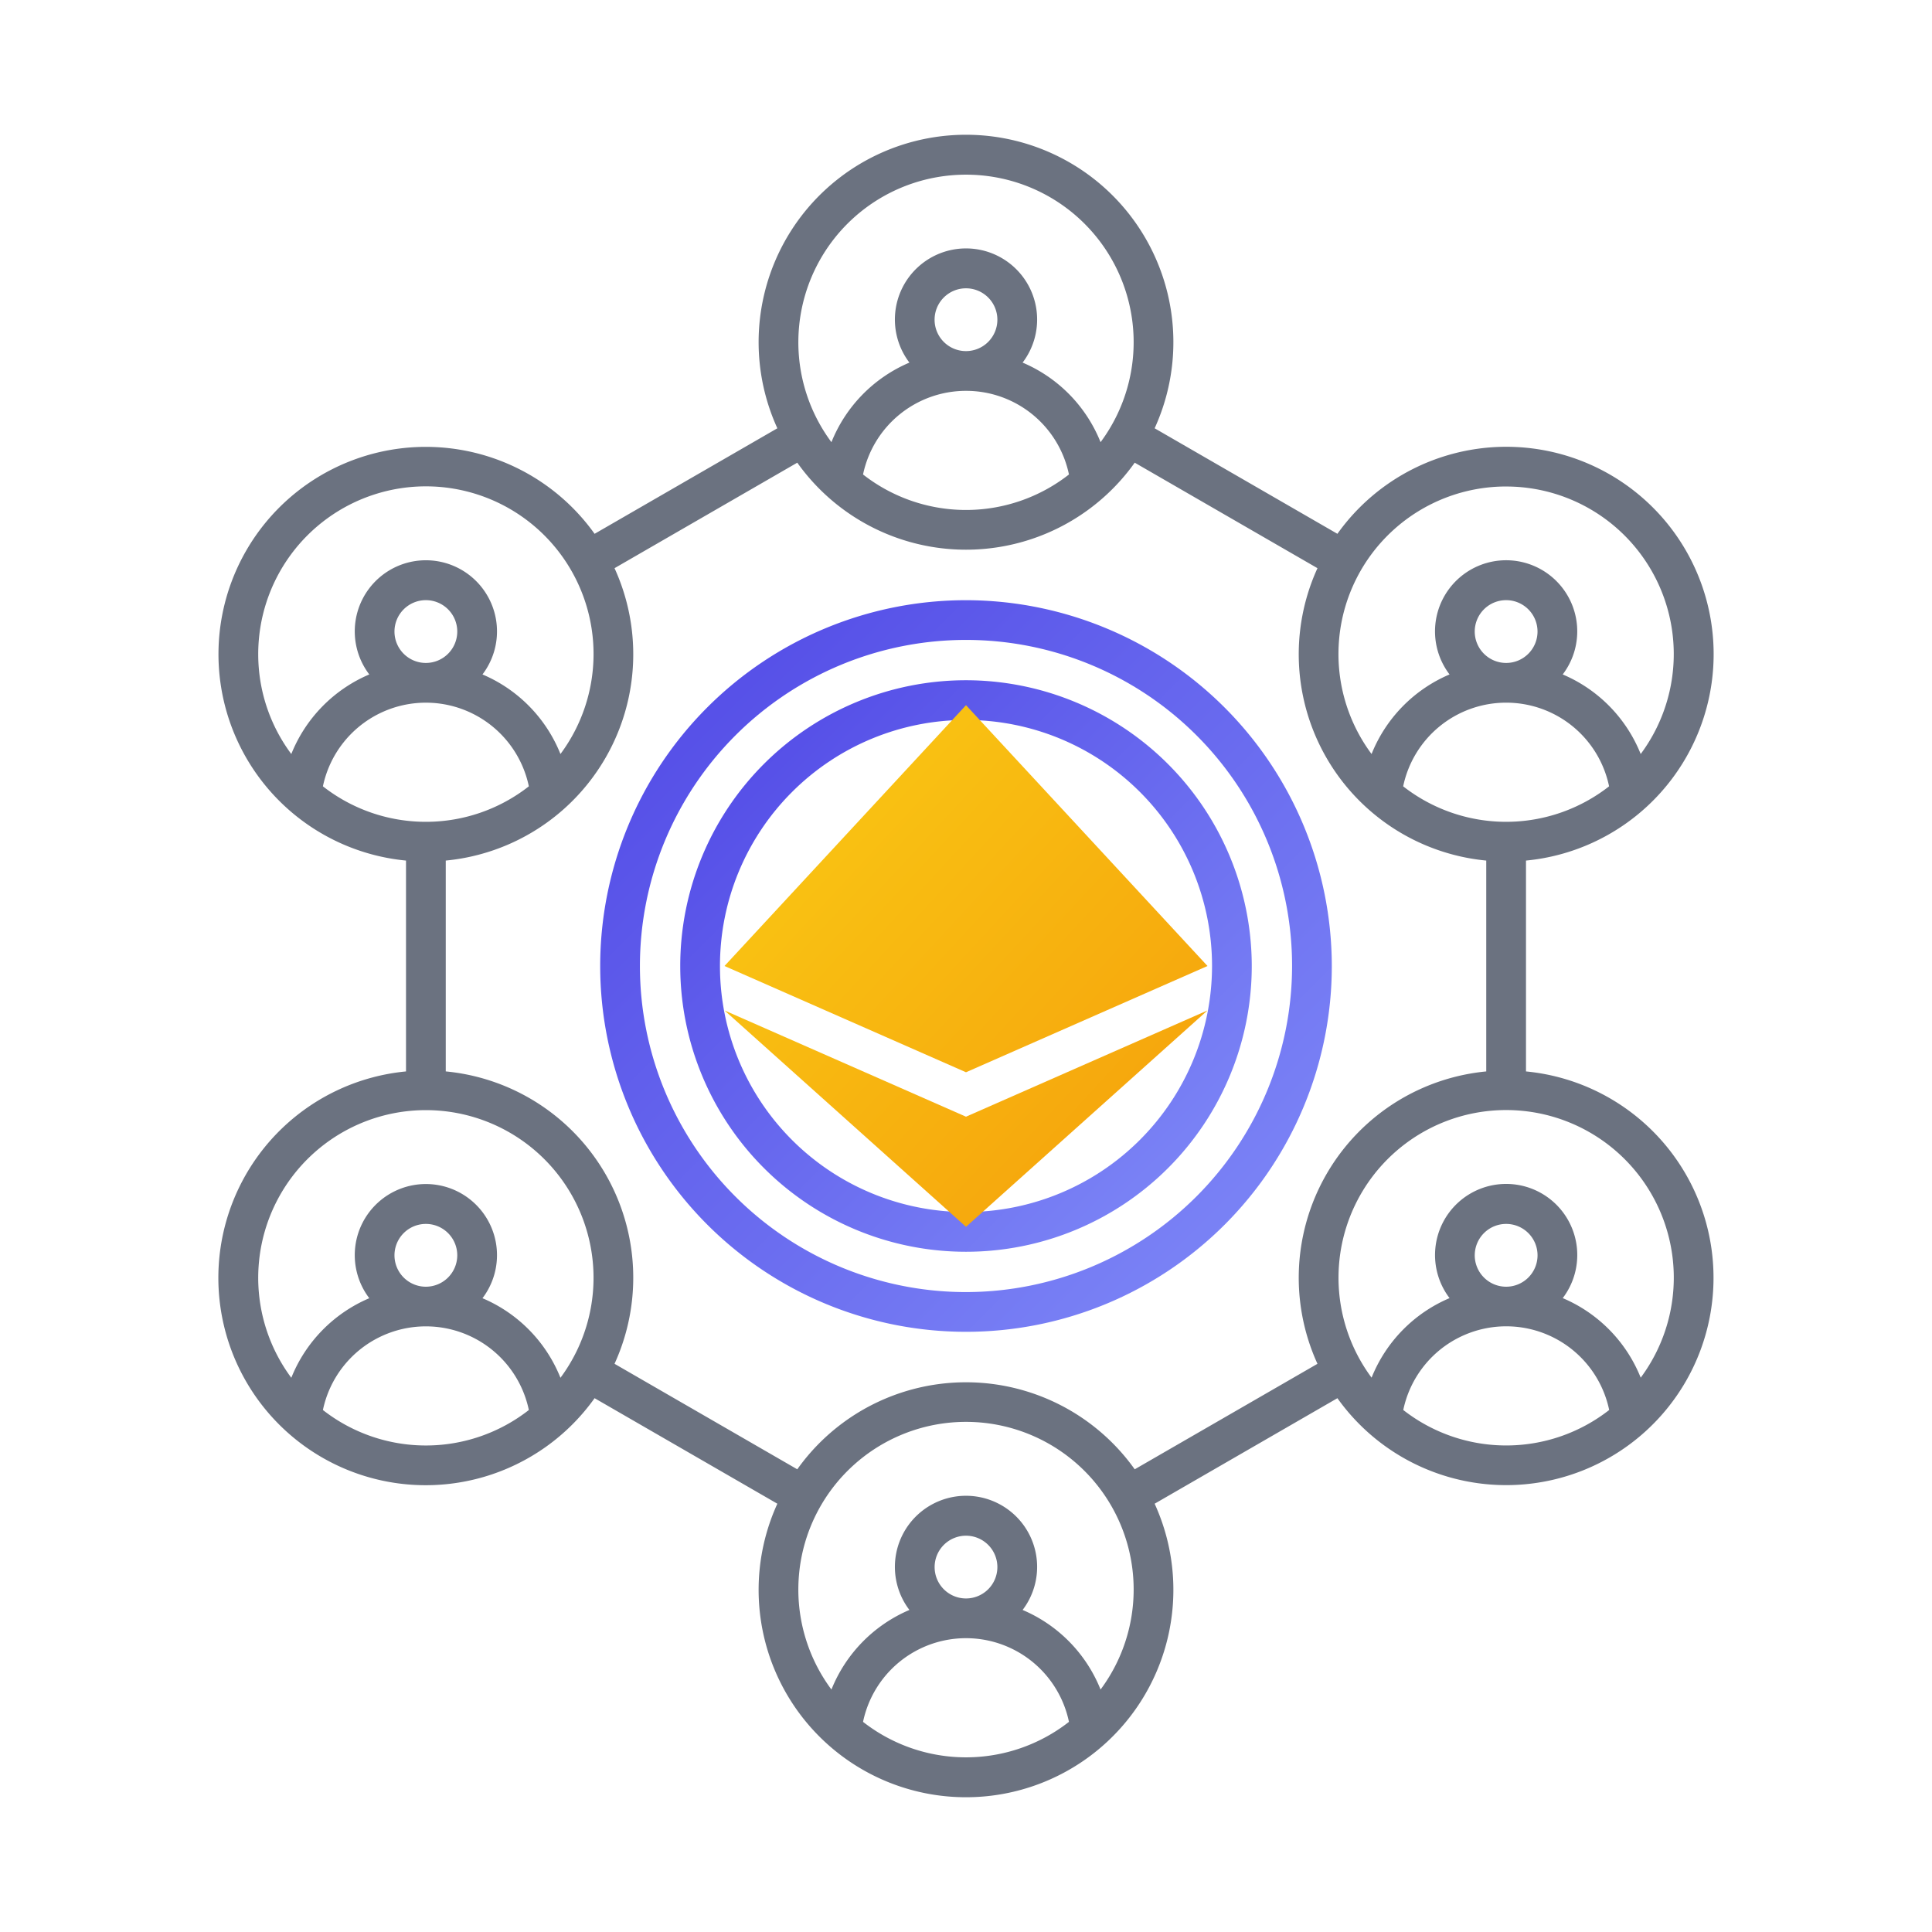 <!-- 
  Professionally colored and optimized SVG for Cyburi LLC.
  Canvas is a perfect 100x100 square with all artwork scaled and centered.
-->
<svg xmlns="http://www.w3.org/2000/svg" data-name="Layer 1" viewBox="0 0 100 100">

  <!-- Gradient Definitions for vibrant color -->
  <defs>
    <linearGradient id="cyburiGradient" x1="0%" y1="0%" x2="100%" y2="100%">
      <stop offset="0%" style="stop-color:#4f46e5;"/> <!-- Cyburi Primary Blue/Indigo -->
      <stop offset="100%" style="stop-color:#818cf8;"/> <!-- Lighter accent color -->
    </linearGradient>
    <linearGradient id="goldGradient" x1="0%" y1="0%" x2="100%" y2="100%">
      <stop offset="0%" style="stop-color:#facc15;"/> <!-- Bright Yellow/Gold -->
      <stop offset="100%" style="stop-color:#f59e0b;"/> <!-- Deeper amber for depth -->
    </linearGradient>
  </defs>

    <!-- Group for Outer Gears - styled with a professional, cool gray -->
    <g fill="#6b7280" class="gears">
      <path d="M78.985,55.457V44.543A10.733,10.733,0,1,0,69.224,27.63l-9.46-5.462a10.734,10.734,0,1,0-19.528,0l-9.46,5.462a10.731,10.731,0,1,0-9.761,16.913V55.457A10.733,10.733,0,1,0,30.776,72.37l9.46,5.462a10.734,10.734,0,1,0,19.528,0l9.46-5.462a10.731,10.731,0,1,0,9.761-16.913ZM76.332,32.69a1.625,1.625,0,1,1,1.625,1.624A1.627,1.627,0,0,1,76.332,32.69Zm1.625,3.68a5.438,5.438,0,0,1,5.329,4.33,8.648,8.648,0,0,1-10.658,0A5.442,5.442,0,0,1,77.957,36.37Zm0-11.188a8.673,8.673,0,0,1,6.965,13.846,7.5,7.5,0,0,0-4.036-4.119,3.681,3.681,0,1,0-5.858,0,7.506,7.506,0,0,0-4.036,4.119,8.672,8.672,0,0,1,6.965-13.847ZM50,18.173a1.625,1.625,0,1,1,1.624-1.624A1.626,1.626,0,0,1,50,18.173Zm0,2.057a5.437,5.437,0,0,1,5.329,4.329,8.648,8.648,0,0,1-10.658,0A5.443,5.443,0,0,1,50,20.23ZM50,9.041a8.672,8.672,0,0,1,6.965,13.846,7.5,7.5,0,0,0-4.035-4.119,3.681,3.681,0,1,0-5.859,0,7.513,7.513,0,0,0-4.036,4.119A8.672,8.672,0,0,1,50,9.041ZM13.366,33.859a8.678,8.678,0,1,1,15.643,5.169,7.5,7.5,0,0,0-4.036-4.119,3.681,3.681,0,1,0-5.859,0,7.513,7.513,0,0,0-4.036,4.119A8.633,8.633,0,0,1,13.366,33.859Zm8.677,8.678A8.633,8.633,0,0,1,16.714,40.7a5.445,5.445,0,0,1,10.659,0A8.636,8.636,0,0,1,22.043,42.537Zm0-8.223a1.625,1.625,0,1,1,1.625-1.624A1.626,1.626,0,0,1,22.043,34.314ZM16.714,72.982a5.445,5.445,0,0,1,10.659,0,8.653,8.653,0,0,1-10.659,0ZM22.043,66.6a1.625,1.625,0,1,1,1.625-1.625A1.627,1.627,0,0,1,22.043,66.6Zm6.966,4.714a7.5,7.5,0,0,0-4.036-4.119,3.681,3.681,0,1,0-5.859,0,7.513,7.513,0,0,0-4.036,4.119,8.678,8.678,0,1,1,13.931,0ZM44.671,89.123a5.444,5.444,0,0,1,10.658,0,8.65,8.65,0,0,1-10.658,0ZM50,82.736a1.624,1.624,0,1,1,1.624-1.624A1.625,1.625,0,0,1,50,82.736Zm6.965,4.715a7.5,7.5,0,0,0-4.035-4.12,3.681,3.681,0,1,0-5.859,0,7.516,7.516,0,0,0-4.036,4.119,8.678,8.678,0,1,1,13.93,0Zm1.768-11.4a10.718,10.718,0,0,0-17.466,0l-9.459-5.461a10.727,10.727,0,0,0-8.736-15.134V44.543a10.727,10.727,0,0,0,8.736-15.134l9.459-5.461a10.718,10.718,0,0,0,17.466,0l9.459,5.461a10.727,10.727,0,0,0,8.736,15.134V55.457a10.727,10.727,0,0,0-8.736,15.134Zm13.9-3.07a5.444,5.444,0,0,1,10.658,0,8.652,8.652,0,0,1-10.658,0Zm3.7-8.011A1.625,1.625,0,1,1,77.957,66.6,1.627,1.627,0,0,1,76.332,64.971Zm8.59,6.339a7.5,7.5,0,0,0-4.036-4.119,3.681,3.681,0,1,0-5.858,0,7.5,7.5,0,0,0-4.036,4.118,8.677,8.677,0,1,1,13.93,0Z"/>
    </g>
    
    <!-- Group for Central Bullseye Rings -->
    <g fill="url(#cyburiGradient)" class="bullseye">
      <path d="M50,31.066A18.934,18.934,0,1,0,68.934,50,18.956,18.956,0,0,0,50,31.066Zm0,35.812A16.878,16.878,0,1,1,66.878,50,16.9,16.9,0,0,1,50,66.878Z"/>
      <path d="M50,35.209A14.791,14.791,0,1,0,64.791,50,14.807,14.807,0,0,0,50,35.209Zm0,27.526A12.735,12.735,0,1,1,62.735,50,12.75,12.75,0,0,1,50,62.735Z"/>
    </g>
    
    <!-- Group for the central Crypto Diamond Logo -->
    <g fill="url(#goldGradient)" class="crypto-logo">
      <path d="M50 36.5 L 62.5 50 L 50 55.5 L 37.5 50 Z M 50 57.8 L 62.5 52.3 L 50 63.5 L 37.5 52.3 Z"/>
    </g>


</svg>